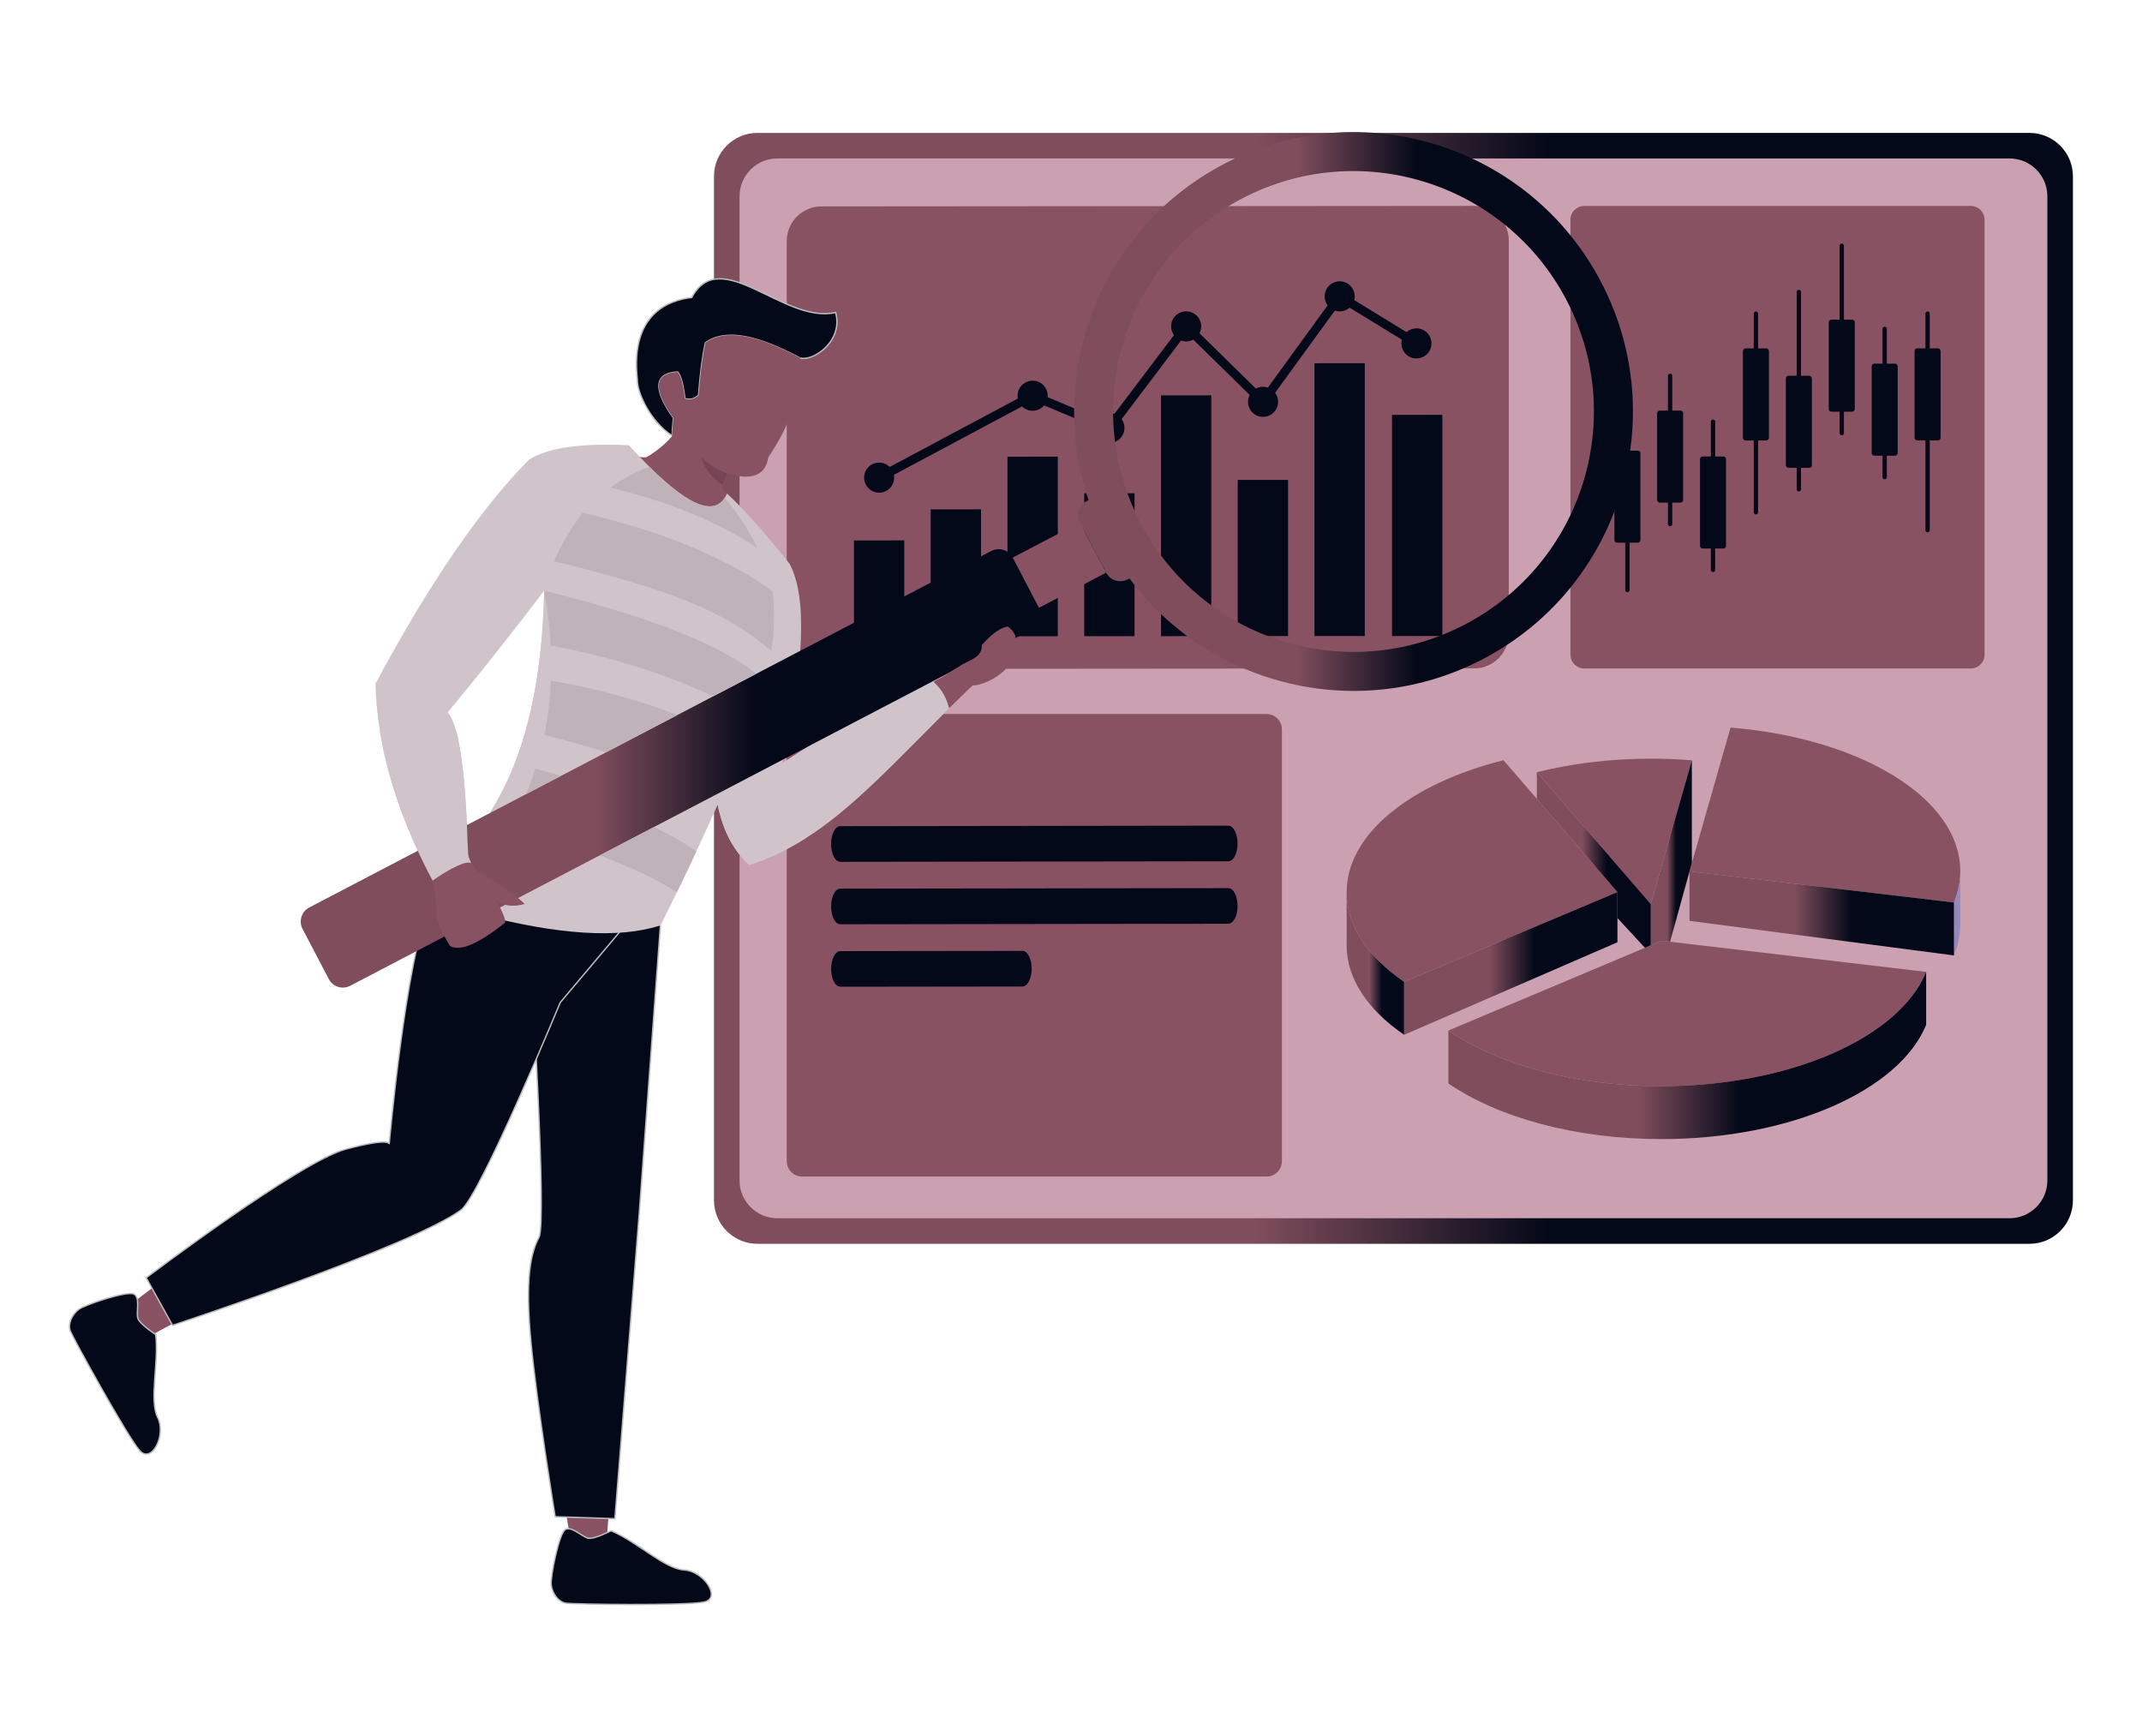 <svg width="1541" height="1249" viewBox="0 0 1541 1249" fill="none" xmlns="http://www.w3.org/2000/svg">
<path fill-rule="evenodd" clip-rule="evenodd" d="M513.659 863.565V126.795C513.659 109.645 527.689 95.615 544.849 95.615H1460.11C1477.26 95.615 1491.3 109.645 1491.3 126.795V863.575C1491.3 880.725 1477.27 894.755 1460.11 894.755H544.849C527.689 894.745 513.659 880.725 513.659 863.565Z" fill="url(#paint0_linear_1_42)"/>
<path fill-rule="evenodd" clip-rule="evenodd" d="M532.049 849.255V141.105C532.049 126.195 544.249 113.995 559.159 113.995H1445.8C1460.71 113.995 1472.91 126.195 1472.91 141.105V849.255C1472.91 864.165 1460.71 876.365 1445.8 876.365H559.159C544.249 876.365 532.049 864.165 532.049 849.255Z" fill="#CBA1B1"/>
<path fill-rule="evenodd" clip-rule="evenodd" d="M590.899 148.485L1060.55 148.115C1074.25 148.105 1085.45 159.295 1085.45 172.995V455.915C1085.45 469.615 1074.25 480.825 1060.55 480.835L590.899 481.205C577.199 481.215 565.999 470.015 565.999 456.325V173.405C565.999 159.705 577.199 148.495 590.899 148.485Z" fill="#895262"/>
<path fill-rule="evenodd" clip-rule="evenodd" d="M640.079 335.895L732.269 286.705C732.149 286.045 732.079 285.365 732.079 284.665C732.079 278.685 736.919 273.835 742.899 273.835C748.869 273.835 753.719 278.675 753.719 284.645C753.719 284.995 753.699 285.345 753.659 285.695L789.829 300.865C791.819 298.505 794.789 296.995 798.119 296.995C799.409 296.995 800.649 297.225 801.799 297.645L844.549 241.105C843.269 239.335 842.519 237.155 842.519 234.795C842.519 228.825 847.359 223.965 853.339 223.965C859.319 223.955 864.159 228.805 864.159 234.785C864.159 236.575 863.729 238.265 862.959 239.745L903.509 279.535C905.039 278.705 906.789 278.235 908.649 278.235C909.869 278.235 911.039 278.435 912.139 278.805L955.119 219.675C953.769 217.865 952.969 215.635 952.969 213.195C952.969 207.225 957.819 202.375 963.789 202.365C969.769 202.365 974.609 207.205 974.609 213.175C974.609 214.095 974.489 215.005 974.269 215.865L1011.87 238.905C1013.77 237.225 1016.27 236.215 1019.01 236.205C1024.99 236.205 1029.83 241.045 1029.83 247.025C1029.83 252.995 1024.99 257.845 1019.01 257.855C1013.04 257.855 1008.19 253.015 1008.19 247.035C1008.19 246.105 1008.31 245.215 1008.53 244.355L970.939 221.325C969.029 222.995 966.539 224.015 963.799 224.015C962.579 224.015 961.399 223.815 960.309 223.445L917.329 282.575C918.679 284.385 919.479 286.625 919.479 289.055C919.479 295.025 914.639 299.885 908.659 299.885C902.679 299.895 897.839 295.045 897.839 289.075C897.839 287.285 898.269 285.595 899.039 284.105L858.489 244.315C856.959 245.145 855.209 245.615 853.349 245.615C852.059 245.615 850.819 245.385 849.669 244.975L806.929 301.515C808.209 303.285 808.959 305.465 808.959 307.825C808.959 313.795 804.119 318.645 798.139 318.655C792.169 318.665 787.319 313.815 787.319 307.845C787.319 307.495 787.339 307.145 787.369 306.795L751.209 291.625C749.219 293.985 746.249 295.495 742.919 295.495C739.949 295.495 737.249 294.305 735.299 292.365L643.109 341.555C643.239 342.215 643.299 342.895 643.299 343.595C643.299 349.575 638.459 354.425 632.479 354.425C626.509 354.425 621.659 349.585 621.659 343.615C621.659 337.635 626.509 332.785 632.479 332.785C635.419 332.765 638.119 333.955 640.079 335.895Z" fill="#040919"/>
<path fill-rule="evenodd" clip-rule="evenodd" d="M614.339 388.785L650.549 388.755V457.785L614.339 457.815V388.785ZM1001.44 298.455L1037.65 298.435V457.535L1001.44 457.555V298.455ZM945.669 261.295L981.879 261.265V457.525L945.669 457.555V261.295ZM890.449 345.245L926.659 345.215V457.565L890.449 457.595V345.245ZM835.229 284.415L871.439 284.385V457.615L835.229 457.645V284.415ZM780.009 354.855L816.219 354.825V457.655L780.009 457.675V354.855ZM724.789 328.535L760.999 328.505V457.695L724.789 457.725V328.535ZM669.569 366.435L705.779 366.405V457.735L669.569 457.765V366.435Z" fill="#040919"/>
<path fill-rule="evenodd" clip-rule="evenodd" d="M1385.72 699.135L1195.44 676.745L1042 741.325C1077.66 765.735 1133.13 781.395 1195.44 781.345C1288.62 781.275 1366.52 746.085 1385.72 699.135Z" fill="#895262"/>
<path fill-rule="evenodd" clip-rule="evenodd" d="M1010.18 706.325L1163.62 641.745L1081.64 546.885C1015.01 563.555 968.799 599.845 968.799 641.895C968.809 666.215 984.259 688.575 1010.18 706.325Z" fill="#895262"/>
<path fill-rule="evenodd" clip-rule="evenodd" d="M1215.45 626.825L1405.72 649.225C1408.69 641.955 1410.26 634.415 1410.26 626.675C1410.26 574.295 1338.56 530.965 1244.99 523.395L1215.45 626.825Z" fill="#895262"/>
<path fill-rule="evenodd" clip-rule="evenodd" d="M1187.61 650.355L1217.16 546.925C1207.53 546.145 1197.66 545.745 1187.61 545.755C1158.33 545.775 1130.55 549.265 1105.63 555.505L1187.61 650.355Z" fill="#895262"/>
<path fill-rule="evenodd" clip-rule="evenodd" d="M1010.18 706.325C984.259 688.585 968.799 666.215 968.799 641.895V679.985C968.799 704.305 984.249 726.665 1010.18 744.405V706.325Z" fill="url(#paint1_linear_1_42)"/>
<path fill-rule="evenodd" clip-rule="evenodd" d="M1385.72 699.135C1366.52 746.085 1288.62 781.275 1195.44 781.345C1133.14 781.395 1077.66 765.735 1042 741.325V779.405C1077.66 803.815 1133.13 819.475 1195.44 819.425C1288.61 819.355 1366.51 784.165 1385.72 737.215V699.135Z" fill="url(#paint2_linear_1_42)"/>
<path fill-rule="evenodd" clip-rule="evenodd" d="M1405.72 649.215V687.305C1408.69 680.045 1410.26 672.495 1410.26 664.755V626.675C1410.26 634.405 1408.69 641.955 1405.72 649.215Z" fill="#9488BF"/>
<path fill-rule="evenodd" clip-rule="evenodd" d="M1405.72 649.215L1215.45 626.825V662.425L1405.72 687.305V649.215Z" fill="url(#paint3_linear_1_42)"/>
<path fill-rule="evenodd" clip-rule="evenodd" d="M1010.18 744.405L1163.62 677.835V641.735L1010.18 706.325V744.405Z" fill="url(#paint4_linear_1_42)"/>
<path fill-rule="evenodd" clip-rule="evenodd" d="M1201.47 677.455L1215.45 627.005V626.825L1217.16 620.825V546.925L1187.61 650.355L1187.62 680.035L1195.44 676.745L1201.47 677.455Z" fill="url(#paint5_linear_1_42)"/>
<path fill-rule="evenodd" clip-rule="evenodd" d="M1187.61 650.355L1105.63 555.505V574.645L1163.62 641.735V660.405L1183.39 681.815L1187.62 680.035L1187.61 650.355Z" fill="url(#paint6_linear_1_42)"/>
<path fill-rule="evenodd" clip-rule="evenodd" d="M1139.7 148.155H1417.84C1423.28 148.155 1427.73 152.595 1427.73 158.035V470.995C1427.73 476.435 1423.28 480.885 1417.84 480.885H1139.7C1134.27 480.885 1129.82 476.435 1129.82 470.995V158.035C1129.82 152.595 1134.27 148.155 1139.7 148.155Z" fill="#895262"/>
<path fill-rule="evenodd" clip-rule="evenodd" d="M577.039 513.645H911.199C917.269 513.645 922.239 518.615 922.239 524.685V835.335C922.239 841.405 917.269 846.375 911.199 846.375H577.039C570.969 846.375 565.999 841.405 565.999 835.335V524.695C565.999 518.615 570.969 513.645 577.039 513.645Z" fill="#895262"/>
<path fill-rule="evenodd" clip-rule="evenodd" d="M1163.36 324.185H1169.24V317.825C1169.24 316.965 1169.94 316.265 1170.8 316.265C1171.66 316.265 1172.36 316.965 1172.36 317.825V324.185H1178.24C1179.29 324.185 1180.16 325.045 1180.16 326.105V388.475C1180.16 389.525 1179.29 390.395 1178.24 390.395H1172.36V424.455C1172.36 425.315 1171.66 426.015 1170.8 426.015C1169.94 426.015 1169.24 425.315 1169.24 424.455V390.395H1163.36C1162.31 390.395 1161.44 389.525 1161.44 388.475V326.105C1161.45 325.045 1162.31 324.185 1163.36 324.185ZM1386.75 224.015C1387.61 224.015 1388.31 224.715 1388.31 225.575V250.585H1394.19C1395.25 250.585 1396.11 251.445 1396.11 252.505V314.875C1396.11 315.925 1395.25 316.795 1394.19 316.795H1388.31V381.325C1388.31 382.185 1387.61 382.885 1386.75 382.885C1385.89 382.885 1385.19 382.185 1385.19 381.325V316.795H1379.31C1378.26 316.795 1377.39 315.925 1377.39 314.875V252.505C1377.39 251.445 1378.25 250.585 1379.31 250.585H1385.19V225.575C1385.2 224.715 1385.9 224.015 1386.75 224.015ZM1355.88 235.035C1356.74 235.035 1357.44 235.735 1357.44 236.595V261.605H1363.32C1364.38 261.605 1365.24 262.465 1365.24 263.525V325.895C1365.24 326.945 1364.38 327.815 1363.32 327.815H1357.44V343.225C1357.44 344.085 1356.74 344.785 1355.88 344.785C1355.02 344.785 1354.32 344.085 1354.32 343.225V327.815H1348.44C1347.38 327.815 1346.52 326.945 1346.52 325.895V263.525C1346.52 262.465 1347.38 261.605 1348.44 261.605H1354.32V236.595C1354.32 235.735 1355.02 235.035 1355.88 235.035ZM1325 175.245C1325.86 175.245 1326.56 175.945 1326.56 176.805V229.945H1332.44C1333.5 229.945 1334.36 230.805 1334.36 231.865V294.235C1334.36 295.295 1333.5 296.155 1332.44 296.155H1326.56V311.565C1326.56 312.425 1325.86 313.125 1325 313.125C1324.14 313.125 1323.44 312.425 1323.44 311.565V296.155H1317.56C1316.5 296.155 1315.64 295.295 1315.64 294.235V231.855C1315.64 230.795 1316.5 229.935 1317.56 229.935H1323.44V176.795C1323.45 175.945 1324.14 175.245 1325 175.245ZM1294.13 208.425C1294.99 208.425 1295.69 209.125 1295.69 209.985V270.315H1301.57C1302.63 270.315 1303.49 271.175 1303.49 272.235V334.605C1303.49 335.665 1302.63 336.525 1301.57 336.525H1295.69V351.945C1295.69 352.805 1294.99 353.505 1294.13 353.505C1293.27 353.505 1292.57 352.805 1292.57 351.945V336.525H1286.69C1285.63 336.525 1284.77 335.665 1284.77 334.605V272.235C1284.77 271.175 1285.63 270.315 1286.69 270.315H1292.57V209.985C1292.57 209.125 1293.27 208.425 1294.13 208.425ZM1263.25 224.075C1264.11 224.075 1264.81 224.775 1264.81 225.635V250.645H1270.69C1271.75 250.645 1272.61 251.505 1272.61 252.565V314.935C1272.61 315.985 1271.75 316.855 1270.69 316.855H1264.81V368.535C1264.81 369.395 1264.11 370.095 1263.25 370.095C1262.39 370.095 1261.69 369.395 1261.69 368.535V316.855H1255.81C1254.76 316.855 1253.89 315.995 1253.89 314.935V252.565C1253.89 251.505 1254.76 250.645 1255.81 250.645H1261.69V225.635C1261.7 224.775 1262.4 224.075 1263.25 224.075ZM1232.38 301.805C1233.24 301.805 1233.94 302.505 1233.94 303.365V328.375H1239.82C1240.88 328.375 1241.74 329.235 1241.74 330.295V392.665C1241.74 393.725 1240.88 394.585 1239.82 394.585H1233.94V409.995C1233.94 410.855 1233.24 411.555 1232.38 411.555C1231.52 411.555 1230.82 410.855 1230.82 409.995V394.585H1224.94C1223.89 394.585 1223.02 393.725 1223.02 392.665V330.295C1223.02 329.235 1223.88 328.375 1224.94 328.375H1230.82V303.365C1230.82 302.505 1231.52 301.805 1232.38 301.805ZM1201.51 268.795C1202.37 268.795 1203.07 269.495 1203.07 270.355V295.365H1208.95C1210 295.365 1210.87 296.225 1210.87 297.285V359.655C1210.87 360.705 1210 361.575 1208.95 361.575H1203.07V376.985C1203.07 377.845 1202.37 378.545 1201.51 378.545C1200.65 378.545 1199.95 377.845 1199.95 376.985V361.575H1194.07C1193.01 361.575 1192.15 360.715 1192.15 359.655V297.285C1192.15 296.225 1193.02 295.365 1194.07 295.365H1199.95V270.355C1199.95 269.495 1200.65 268.795 1201.51 268.795Z" fill="#040919"/>
<path fill-rule="evenodd" clip-rule="evenodd" d="M735.609 709.665L604.509 709.825C600.879 709.825 597.919 704.065 597.919 697.015C597.919 689.965 600.889 684.195 604.509 684.195L735.609 684.035C739.239 684.025 742.199 689.795 742.199 696.845C742.199 703.885 739.229 709.655 735.609 709.665ZM883.729 619.585L604.499 619.965C600.869 619.965 597.909 614.205 597.909 607.155C597.909 600.105 600.869 594.335 604.499 594.325L883.729 593.945C887.359 593.945 890.319 599.705 890.319 606.755C890.329 613.815 887.359 619.585 883.729 619.585ZM883.729 664.515L604.499 664.895C600.869 664.895 597.909 659.135 597.909 652.085C597.909 645.035 600.869 639.265 604.499 639.265L883.729 638.885C887.359 638.885 890.319 644.645 890.319 651.695C890.329 658.735 887.359 664.505 883.729 664.515Z" fill="#040919"/>
<path fill-rule="evenodd" clip-rule="evenodd" d="M437.709 1121.16C438.329 1115.67 436.309 1108.24 437.089 1099.34C443.119 1029.94 456.159 873.175 456.159 873.175C456.159 873.175 470.919 748.995 472.059 670.395C456.159 668.985 440.579 666.235 425.209 662.375C391.749 653.835 369.319 640.185 337.429 624.745C320.029 688.875 287.789 806.595 287.789 806.595C287.789 806.595 287.859 831.685 254.489 831.685C225.209 831.685 103.529 933.525 79.449 948.665C82.559 956.015 90.439 963.285 93.999 970.565C132.679 938.945 331.879 866.205 331.879 866.205L385.919 729.185C385.919 729.185 402.159 897.155 389.069 910.295C375.959 923.355 412.299 1111.59 412.299 1121.17C412.309 1122.34 427.619 1120.93 437.709 1121.16Z" fill="#895262"/>
<path fill-rule="evenodd" clip-rule="evenodd" d="M381.939 693.475C381.939 693.475 393.589 879.185 387.759 890.095C381.939 901.005 377.569 919.195 381.939 965.065C386.299 1010.94 399.409 1091.09 399.409 1091.09L442.379 1092.5L459.849 873.315L474.789 670.085L475.149 665.775L416.879 622.055L381.939 693.475Z" fill="#040919" stroke="#BCBCBC" stroke-miterlimit="10"/>
<path fill-rule="evenodd" clip-rule="evenodd" d="M105.189 919.195L124.129 953.415C124.129 953.415 295.679 896.935 331.679 870.425C345.519 860.255 403.059 721.165 403.059 721.165L448.449 667.275L448.919 637.355L351.449 594.525C351.449 594.525 316.049 634.385 309.099 650.485C291.759 690.645 279.979 823.055 279.979 823.055C279.979 823.055 281.419 817.935 248.659 826.695C215.899 835.475 105.189 919.195 105.189 919.195Z" fill="#040919" stroke="#BCBCBC" stroke-miterlimit="10"/>
<path fill-rule="evenodd" clip-rule="evenodd" d="M112.009 960.015C112.009 960.015 100.539 952.595 99.189 948.365C97.849 944.065 101.089 933.375 96.339 930.925C91.609 928.405 61.299 938.425 56.769 941.835C51.199 946.065 49.029 952.675 50.399 957.045C51.789 961.355 92.109 1034.39 100.649 1043.67C109.169 1052.95 119.769 1032.46 113.439 1019.7C107.139 1006.93 114.479 980.065 112.009 960.015Z" fill="#040919" stroke="#BCBCBC" stroke-miterlimit="10"/>
<path fill-rule="evenodd" clip-rule="evenodd" d="M439.629 1101.19C439.629 1101.19 427.519 1107.43 423.159 1106.53C418.789 1105.57 411.079 1097.47 406.599 1100.37C402.119 1103.27 395.839 1134.59 396.549 1140.16C397.439 1147.14 402.149 1152.26 406.619 1153.22C411.069 1154.18 494.499 1155.23 506.759 1152.41C519.049 1149.59 506.459 1130.22 492.259 1129.4C478.049 1128.58 458.319 1108.91 439.629 1101.19Z" fill="#040919" stroke="#BCBCBC" stroke-miterlimit="10"/>
<path fill-rule="evenodd" clip-rule="evenodd" d="M575.369 257.445C546.439 242.175 522.709 235.715 507.459 246.645C505.389 255.995 503.749 268.565 502.559 284.335C499.519 287.065 496.239 287.855 492.729 286.705C491.549 276.655 489.809 270.265 487.499 267.545C470.609 268.645 469.599 279.665 484.479 300.615C483.909 305.715 483.599 309.995 483.529 313.445C467.109 302.755 458.089 281.135 458.559 273.415C452.999 224.425 482.799 215.705 497.639 214.015C518.349 175.265 564.159 233.405 601.179 224.795C606.899 245.495 584.699 260.505 575.369 257.445Z" fill="#040919" stroke="#BCBCBC" stroke-miterlimit="10"/>
<path fill-rule="evenodd" clip-rule="evenodd" d="M449.919 325.545C454.979 327.855 463.539 329.905 465.669 328.605C473.809 323.645 480.369 317.755 483.499 313.665C483.569 310.195 483.879 305.895 484.449 300.775C469.499 279.715 470.509 268.645 487.489 267.545C489.809 270.285 491.559 276.695 492.749 286.795C496.269 287.955 499.559 287.155 502.619 284.415C503.819 268.555 505.459 255.935 507.539 246.535C522.859 235.555 546.709 242.055 575.769 257.395C574.159 266.055 572.109 275.095 569.629 284.525C573.179 291.505 565.609 309.695 552.709 329.095C550.689 342.105 540.769 345.925 522.949 340.535C521.099 344.735 519.539 350.135 519.599 350.835C519.689 351.925 520.899 353.395 522.759 354.955C515.929 375.135 491.649 365.325 449.919 325.545Z" fill="#895262"/>
<path fill-rule="evenodd" clip-rule="evenodd" d="M682.879 509.475C623.359 569.135 591.899 604.505 539.159 622.255C527.739 612.125 520.119 597.645 516.319 578.815C503.269 608.185 489.569 637.145 475.209 665.685C445.409 675.365 401.609 672.625 343.799 657.445L336.909 630.665C332.689 627.635 319.799 627.925 311.169 633.415C283.709 581.755 271.119 534.005 270.109 491.845C308.609 419.935 345.469 366.155 380.659 330.535C394.069 322.045 418.009 318.635 452.479 320.305C491.169 363.045 514.669 374.615 522.979 354.995C535.009 366.145 550.019 382.995 568.019 405.555C580.729 429.335 578.909 477.165 562.549 549.035C597.119 526.445 632.379 505.005 671.429 489.545C676.079 493.495 680.519 500.305 682.879 509.475ZM336.389 606.135C371.549 566.485 389.899 506.095 391.459 424.945C368.719 454.895 345.629 484.055 322.189 512.405C330.009 521.765 334.739 553.005 336.389 606.135Z" fill="#D0C4CA"/>
<path fill-rule="evenodd" clip-rule="evenodd" d="M516.319 578.815C535.089 534.055 548.139 496.285 555.479 465.515C542.259 531.945 537.829 578.025 542.219 603.765C550.789 607.375 562.899 606.355 580.339 602.555C567.139 610.765 553.769 617.685 539.149 622.255C527.739 612.125 520.119 597.645 516.319 578.815Z" fill="#D0C4CA"/>
<path fill-rule="evenodd" clip-rule="evenodd" d="M336.909 630.665C337.259 623.065 337.089 614.895 336.389 606.135C371.549 566.495 389.899 506.095 391.459 424.945C406.359 505.585 388.689 576.155 338.449 636.655L336.909 630.665Z" fill="#D0C4CA"/>
<path fill-rule="evenodd" clip-rule="evenodd" d="M504.469 328.855C508.449 333.085 514.619 336.985 522.969 340.545C521.729 343.365 520.619 346.725 520.039 348.835C512.109 344.005 506.919 337.345 504.469 328.855Z" fill="#754555"/>
<path fill-rule="evenodd" clip-rule="evenodd" d="M1151.86 202.925C1100.45 104.555 979.019 66.485 880.649 117.905C791.869 164.305 752.219 267.735 783.129 359.775L781.759 360.495C776.189 363.395 774.019 370.335 776.929 375.895L795.809 412.005C798.719 417.565 805.649 419.735 811.209 416.835L812.579 416.125C870.499 494.045 978.049 520.535 1066.83 474.135C1165.21 422.715 1203.28 301.295 1151.86 202.925ZM1127 215.915C1171.24 300.555 1138.48 405.035 1053.85 449.265C969.209 493.505 864.739 460.755 820.499 376.115C776.259 291.475 809.009 187.005 893.649 142.765C978.279 98.525 1082.76 131.285 1127 215.915Z" fill="url(#paint7_linear_1_42)"/>
<path d="M776.878 375.862L685.989 423.368L704.864 459.481L795.753 411.975L776.878 375.862Z" fill="#895262"/>
<path fill-rule="evenodd" clip-rule="evenodd" d="M747.459 437.275L728.579 401.165C725.669 395.605 718.739 393.435 713.179 396.345L630.299 439.655L630.169 439.715L451.149 533.285L451.119 533.305L401.539 559.225L222.489 652.805C216.919 655.715 214.749 662.645 217.659 668.205L236.539 704.315C239.449 709.875 246.379 712.055 251.939 709.145L334.839 665.815L334.949 665.755L513.999 572.175L563.579 546.255L563.589 546.245L742.619 452.675C748.189 449.775 750.369 442.845 747.459 437.275Z" fill="url(#paint8_linear_1_42)"/>
<path fill-rule="evenodd" clip-rule="evenodd" d="M314.029 654.425C313.509 642.625 311.509 632.385 308.029 623.695C313.529 615.065 325.069 609.345 330.179 610.295L343.819 626.845C358.599 635.135 369.839 642.955 377.549 650.305C368.549 652.715 361.579 651.665 356.619 647.165C361.689 656.005 363.919 661.545 363.309 663.795C343.989 679.135 330.799 684.705 323.729 680.515C316.769 669.215 313.529 660.515 314.029 654.425Z" fill="#895262"/>
<path fill-rule="evenodd" clip-rule="evenodd" d="M273.229 525.365C278.559 558.755 290.759 595.005 311.169 633.415C317.749 628.925 333.979 618.315 338.979 620.965C335.909 613.825 337.089 614.895 336.389 606.135C335.189 567.505 332.369 540.445 327.909 524.965C313.649 526.085 295.419 526.215 273.229 525.365Z" fill="#D0C4CA"/>
<path fill-rule="evenodd" clip-rule="evenodd" d="M682.859 509.495C684.779 507.675 692.109 500.265 699.659 493.165C710.539 492.675 725.669 482.675 728.209 474.035C729.759 462.365 734.269 458.025 725.309 450.815C721.849 450.525 714.099 454.965 706.329 464.065C706.789 472.315 698.029 474.915 692.439 477.855C685.299 482.645 690.359 478.955 682.229 484.245C678.629 487.245 673.629 488.985 671.759 490.665C676.429 494.925 680.389 500.235 682.859 509.495Z" fill="#895262"/>
<path fill-rule="evenodd" clip-rule="evenodd" d="M513.099 500.915C481.999 486.335 443.519 473.145 396.189 464.365C395.519 451.505 393.939 438.365 391.459 424.955C465.729 443.125 516.649 463.025 544.219 484.655L513.099 500.915ZM385.199 553.005C391.099 554.485 397.199 556.215 403.539 558.175L401.539 559.225L378.469 571.285C380.969 565.265 383.209 559.175 385.199 553.005ZM431.319 615.395L470.289 595.025C482.549 600.595 492.769 606.445 500.949 612.565C496.389 622.345 491.739 632.085 487.029 641.775C472.469 632.615 453.899 623.825 431.319 615.395ZM451.119 533.305L487.329 514.375C459.799 503.605 429.469 495.355 396.339 489.615C395.789 502.965 394.199 515.985 391.579 528.695C407.759 532.775 422.579 536.945 436.009 541.195L451.119 533.305ZM544.899 394.305C516.579 375.375 481.289 360.885 439.049 350.815C447.489 344.695 456.879 339.695 467.219 335.795C495.209 363.595 513.269 371.015 521.389 358.045C531.289 370.085 539.129 382.175 544.899 394.305ZM418.969 368.825C412.299 378.205 403.229 391.755 398.749 403.705C478.959 423.685 519.929 438.175 554.829 468.195C557.269 456.145 557.309 437.055 555.819 425.105C517.489 397.975 470.029 380.755 418.969 368.825Z" fill="#BFB2B9"/>
<defs>
<linearGradient id="paint0_linear_1_42" x1="513.661" y1="495.18" x2="1491.29" y2="495.18" gradientUnits="userSpaceOnUse">
<stop offset="0.399" stop-color="#804D5C"/>
<stop offset="0.612" stop-color="#040919"/>
</linearGradient>
<linearGradient id="paint1_linear_1_42" x1="968.806" y1="693.148" x2="1010.18" y2="693.148" gradientUnits="userSpaceOnUse">
<stop offset="0.399" stop-color="#804D5C"/>
<stop offset="0.612" stop-color="#040919"/>
</linearGradient>
<linearGradient id="paint2_linear_1_42" x1="1042.01" y1="759.286" x2="1385.72" y2="759.286" gradientUnits="userSpaceOnUse">
<stop offset="0.399" stop-color="#804D5C"/>
<stop offset="0.612" stop-color="#040919"/>
</linearGradient>
<linearGradient id="paint3_linear_1_42" x1="1215.45" y1="657.063" x2="1405.72" y2="657.063" gradientUnits="userSpaceOnUse">
<stop offset="0.399" stop-color="#804D5C"/>
<stop offset="0.612" stop-color="#040919"/>
</linearGradient>
<linearGradient id="paint4_linear_1_42" x1="1010.18" y1="693.071" x2="1163.62" y2="693.071" gradientUnits="userSpaceOnUse">
<stop offset="0.399" stop-color="#804D5C"/>
<stop offset="0.612" stop-color="#040919"/>
</linearGradient>
<linearGradient id="paint5_linear_1_42" x1="1187.61" y1="613.481" x2="1217.16" y2="613.481" gradientUnits="userSpaceOnUse">
<stop offset="0.399" stop-color="#804D5C"/>
<stop offset="0.612" stop-color="#040919"/>
</linearGradient>
<linearGradient id="paint6_linear_1_42" x1="1105.63" y1="618.659" x2="1187.62" y2="618.659" gradientUnits="userSpaceOnUse">
<stop offset="0.399" stop-color="#804D5C"/>
<stop offset="0.612" stop-color="#040919"/>
</linearGradient>
<linearGradient id="paint7_linear_1_42" x1="772.736" y1="296.015" x2="1174.76" y2="296.015" gradientUnits="userSpaceOnUse">
<stop offset="0.399" stop-color="#804D5C"/>
<stop offset="0.612" stop-color="#040919"/>
</linearGradient>
<linearGradient id="paint8_linear_1_42" x1="216.371" y1="552.743" x2="748.748" y2="552.743" gradientUnits="userSpaceOnUse">
<stop offset="0.399" stop-color="#804D5C"/>
<stop offset="0.612" stop-color="#040919"/>
</linearGradient>
</defs>
</svg>
